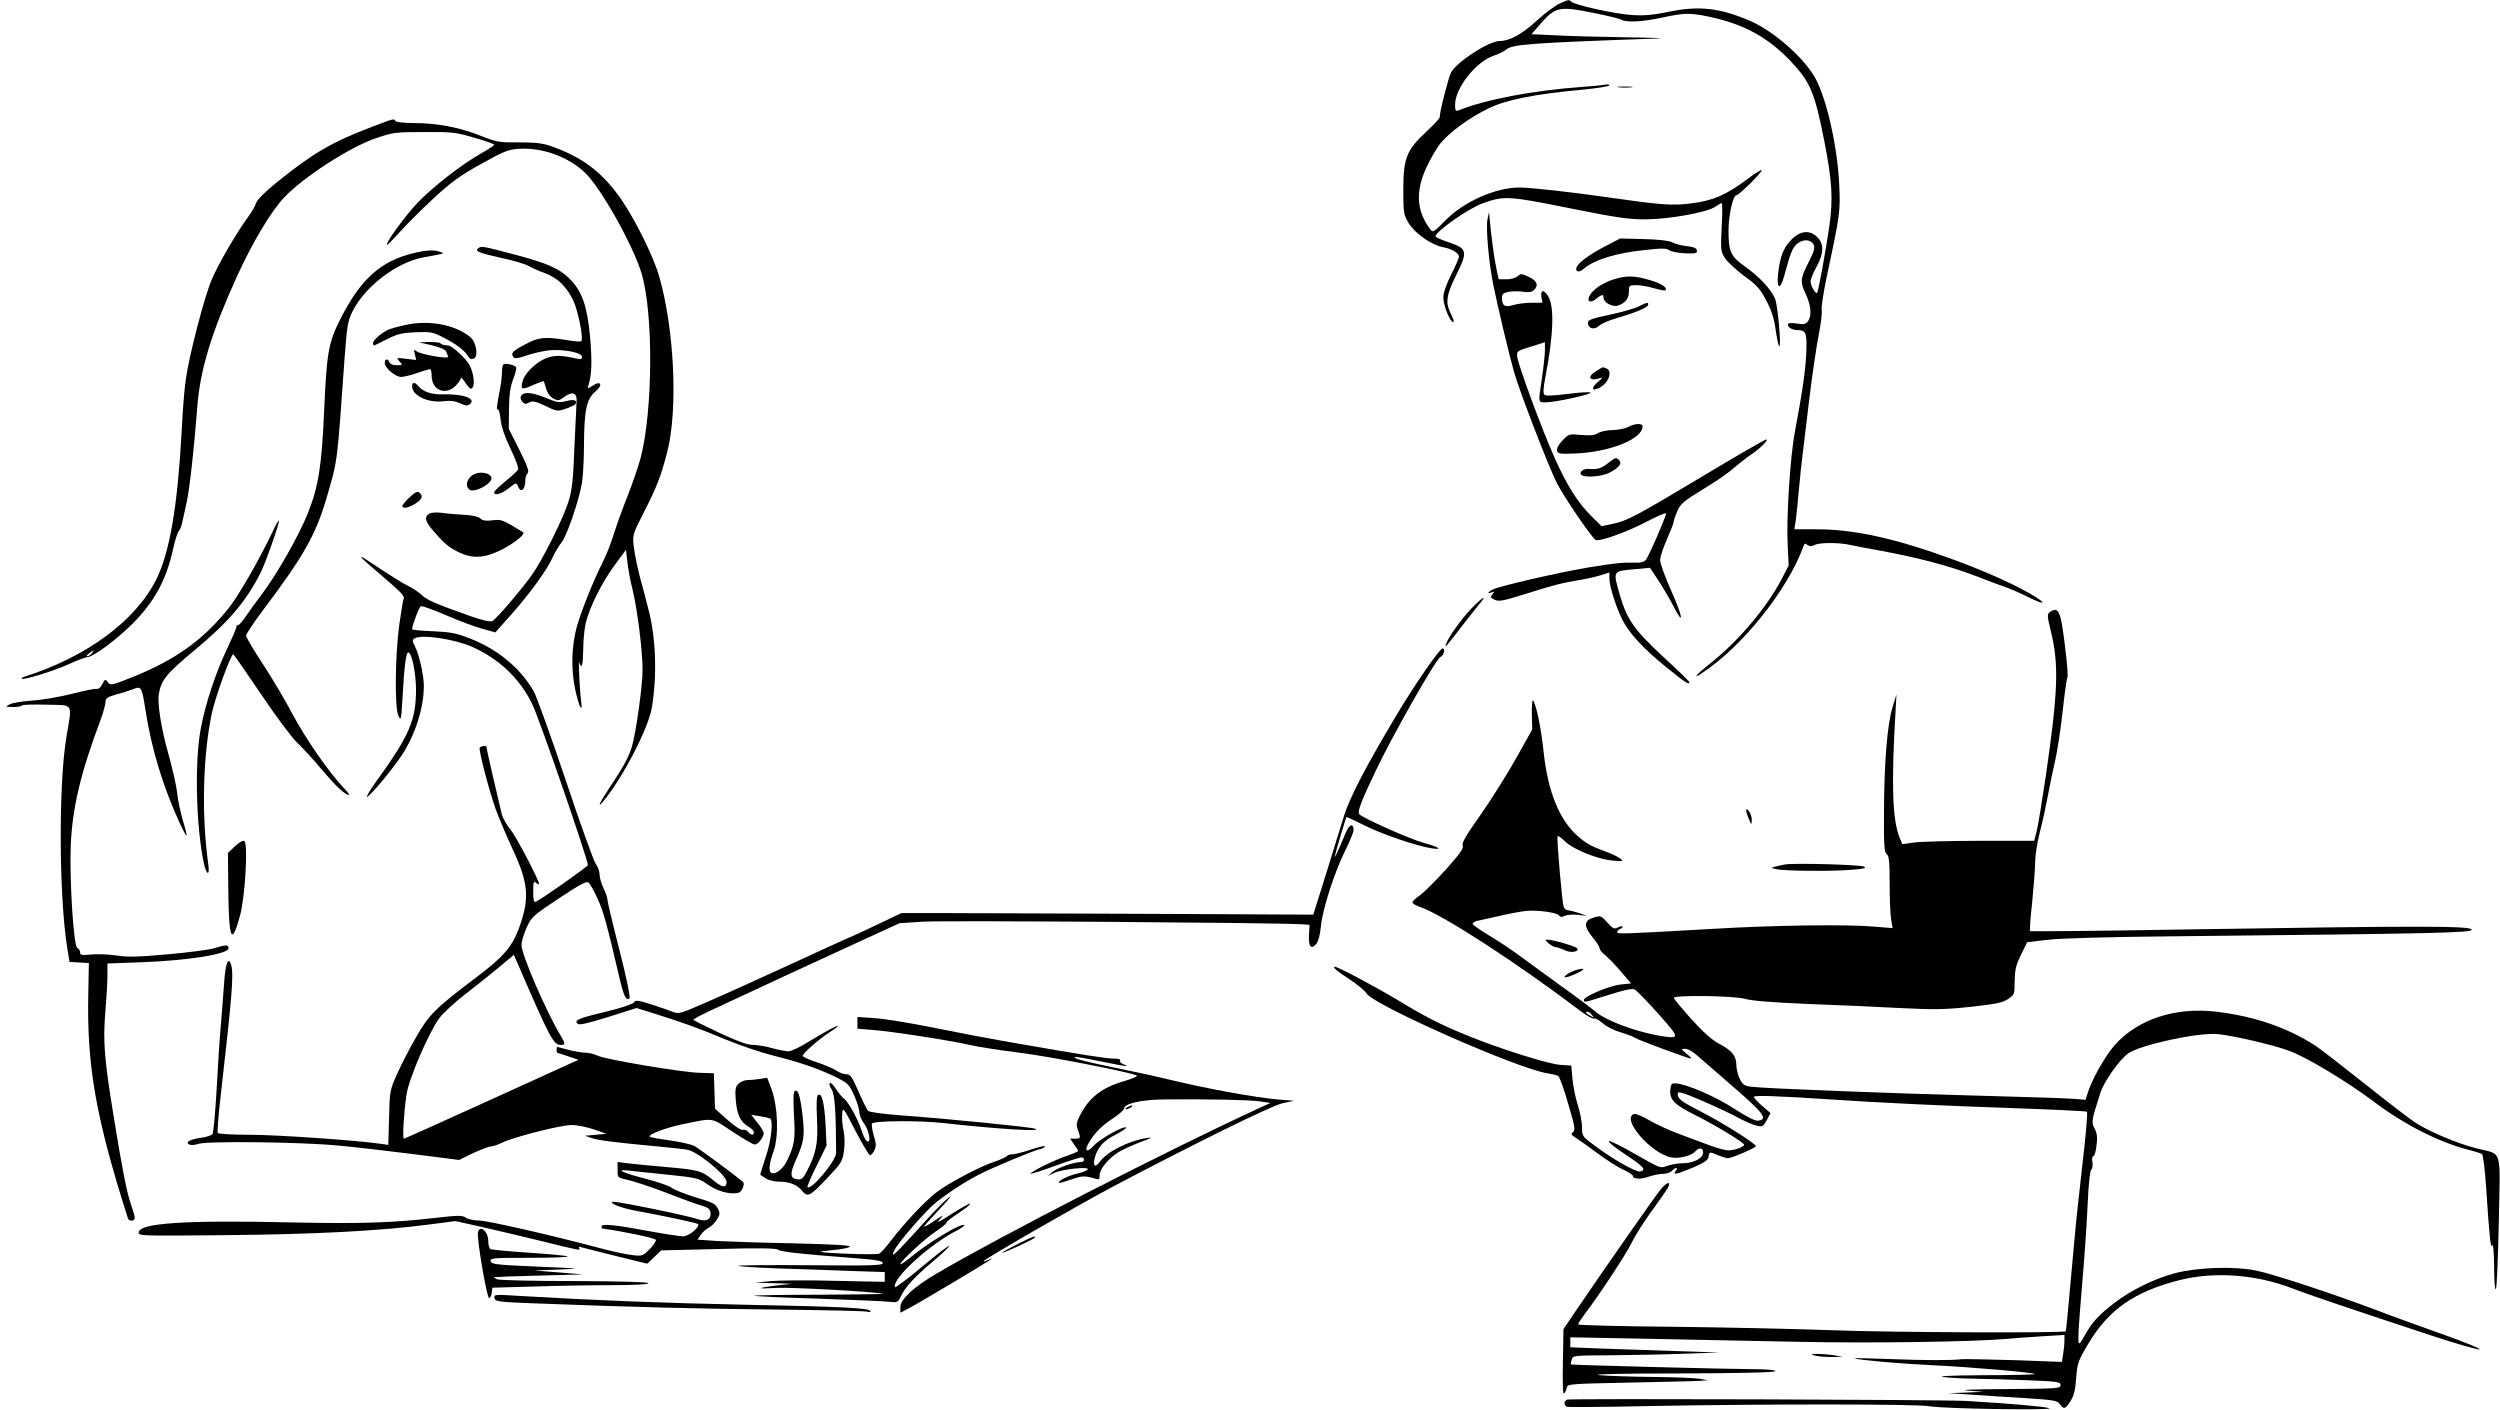 <?xml version="1.0" standalone="no"?>
<!DOCTYPE svg PUBLIC "-//W3C//DTD SVG 20010904//EN"
 "http://www.w3.org/TR/2001/REC-SVG-20010904/DTD/svg10.dtd">
<svg version="1.0" xmlns="http://www.w3.org/2000/svg"
 width="1280pt" height="722pt" viewBox="0 0 1280 722"
 preserveAspectRatio="xMidYMid meet">
<g transform="translate(0,722) scale(0.1,-0.1)"
fill="#000000" stroke="none">
<path d="M7984 7201 c-23 -11 -75 -49 -115 -86 -76 -70 -139 -105 -191 -105
-55 0 -220 -107 -249 -162 -13 -24 -61 -213 -57 -226 2 -5 -29 -39 -68 -75
-102 -95 -119 -136 -119 -297 0 -118 1 -127 27 -172 31 -52 119 -114 178 -124
43 -8 80 -30 80 -48 0 -7 -18 -49 -40 -92 -26 -52 -40 -92 -40 -118 0 -41 35
-126 51 -126 5 0 0 18 -11 40 -31 60 -26 98 27 204 59 119 56 134 -41 166 -36
12 -66 25 -66 30 0 25 173 146 244 170 107 38 130 37 442 -26 239 -48 306 -58
389 -57 120 0 316 36 356 64 15 10 30 19 34 19 4 0 4 -55 0 -122 -6 -117 -5
-125 17 -160 13 -20 57 -60 97 -90 63 -45 81 -64 113 -124 27 -51 41 -92 49
-150 6 -43 14 -82 18 -86 13 -15 -6 208 -21 243 -22 50 -78 110 -153 164 -74
52 -85 76 -85 185 0 77 23 180 40 180 13 0 130 116 130 128 0 6 -33 -14 -72
-44 -109 -82 -177 -111 -286 -125 -100 -13 -154 -9 -432 31 -187 27 -396 50
-450 50 -122 0 -285 -72 -379 -168 -61 -62 -65 -64 -78 -46 -71 94 -77 194
-19 318 20 44 52 98 71 122 47 57 143 128 240 176 90 46 239 76 488 99 75 7
137 17 137 22 0 5 -12 6 -27 3 -16 -3 -66 -8 -113 -11 -250 -18 -493 -64 -632
-120 -15 -6 -18 -1 -18 29 0 85 106 219 196 250 26 9 55 23 64 31 31 28 116
35 780 58 41 2 -31 4 -160 6 -129 2 -292 6 -362 10 l-127 6 50 57 c72 82 95
87 262 53 72 -14 138 -30 148 -36 28 -15 108 -11 209 11 112 24 143 25 238 5
179 -38 300 -103 418 -226 103 -109 124 -158 174 -409 41 -208 46 -298 26
-440 -18 -124 -56 -332 -62 -339 -8 -9 -33 35 -34 57 0 12 14 46 30 75 38 68
40 118 5 152 -39 40 -89 34 -134 -13 -40 -41 -57 -85 -67 -173 -9 -79 11 -87
31 -12 32 117 40 138 62 161 24 24 62 29 81 10 18 -18 15 -35 -16 -97 -45 -87
-46 -105 -17 -166 28 -59 32 -111 12 -140 -11 -14 -22 -17 -54 -12 -22 4 -43
4 -46 0 -12 -11 15 -33 42 -33 46 0 51 -11 50 -91 -1 -91 -19 -217 -59 -429
-24 -124 -45 -449 -37 -581 l5 -104 -36 -70 c-78 -149 -226 -323 -370 -435
-66 -52 -90 -81 -39 -47 207 135 441 428 521 651 5 14 9 16 20 6 11 -8 20 -8
35 -1 24 14 128 14 184 1 23 -5 94 -19 157 -30 189 -35 348 -77 475 -125 66
-26 140 -53 165 -62 25 -8 76 -31 114 -50 76 -38 99 -38 39 0 -87 55 -247 128
-419 191 -297 109 -509 156 -702 156 l-115 0 7 43 c3 23 11 94 16 157 6 63 14
144 19 180 4 36 20 166 35 290 15 124 37 271 48 327 11 56 18 111 15 124 -3
12 8 85 24 163 70 326 72 343 66 476 -8 191 -62 435 -120 545 -56 105 -210
242 -334 297 -155 67 -262 80 -417 48 -83 -17 -129 -21 -190 -17 -83 5 -294
51 -310 68 -13 12 -14 12 -62 -10z"/>
<path d="M8288 6773 c17 -2 47 -2 65 0 17 2 3 4 -33 4 -36 0 -50 -2 -32 -4z"/>
<path d="M1903 6570 c-201 -76 -300 -134 -479 -278 -64 -51 -106 -93 -112
-110 -5 -16 -24 -49 -42 -73 -63 -87 -154 -244 -186 -321 -38 -88 -117 -393
-133 -513 -7 -44 -16 -163 -21 -265 -21 -383 -61 -617 -129 -755 -106 -214
-359 -400 -680 -501 -8 -3 -12 -7 -9 -9 8 -9 176 44 246 77 37 17 76 32 88 33
31 1 149 89 230 169 114 114 175 225 210 384 9 42 22 84 29 92 7 8 15 29 18
45 4 17 14 62 22 100 16 72 39 280 55 490 14 189 71 378 201 665 79 174 175
336 243 408 96 103 334 257 467 303 90 31 101 33 249 33 143 1 163 -1 258 -29
56 -16 102 -32 102 -36 0 -4 -30 -24 -66 -44 -98 -55 -251 -174 -327 -254 -64
-68 -165 -207 -156 -215 2 -2 30 26 63 63 32 36 109 113 171 171 95 88 136
118 247 180 117 65 141 75 194 78 119 8 252 -40 338 -121 83 -79 246 -370 291
-517 61 -205 58 -703 -5 -945 -12 -43 -41 -129 -65 -190 -24 -60 -56 -148 -71
-195 -14 -47 -39 -110 -54 -140 -54 -107 -113 -256 -137 -340 -27 -101 -30
-214 -8 -320 18 -84 39 -129 31 -65 -8 62 -16 222 -10 203 12 -39 19 -14 20
65 0 45 6 107 13 137 20 82 81 205 147 295 l59 80 7 -60 c3 -33 15 -98 27
-145 25 -104 51 -314 51 -409 0 -83 -34 -325 -55 -395 -17 -55 -45 -106 -117
-213 -49 -74 -64 -108 -27 -63 100 122 231 375 247 480 27 165 20 357 -18 500
-10 41 -30 116 -44 167 -13 51 -27 119 -31 153 -7 60 -6 63 47 168 70 136 92
193 124 317 56 216 37 629 -41 900 -33 114 -139 323 -215 423 -91 121 -187
190 -339 244 -43 15 -81 19 -164 19 -100 -1 -113 1 -199 35 -110 43 -222 64
-340 64 -48 0 -90 5 -93 10 -8 14 -7 14 -122 -30z m-1433 -2695 c-7 -8 -17
-15 -23 -15 -6 0 -2 7 9 15 25 19 30 19 14 0z"/>
<path d="M7616 6097 c-9 -42 6 -221 30 -337 21 -105 82 -361 106 -445 28 -99
173 -475 218 -566 33 -67 178 -280 199 -293 17 -11 151 36 254 89 59 31 107
52 107 46 0 -17 -91 -226 -104 -239 -8 -8 -27 -14 -42 -13 -76 2 -109 -1 -249
-24 -161 -27 -459 -96 -494 -114 -25 -14 -28 -23 -3 -14 15 6 15 5 3 -10 -11
-14 -10 -18 12 -28 22 -10 45 -5 154 29 145 46 193 58 278 72 33 5 81 16 108
24 l47 15 0 -33 c0 -37 36 -150 68 -212 34 -67 110 -149 222 -239 100 -81 121
-95 119 -77 0 4 -60 62 -132 128 -149 138 -187 192 -223 316 -36 128 -40 123
79 134 l75 7 39 -59 c22 -33 58 -93 79 -134 59 -116 51 -58 -11 79 -30 67 -55
136 -55 153 0 17 16 65 35 108 19 43 35 84 35 91 0 8 9 33 19 55 16 35 35 51
129 108 60 36 132 85 158 109 27 23 68 55 90 70 48 32 92 77 77 77 -6 0 -145
-80 -310 -179 -359 -215 -402 -238 -476 -253 l-57 -12 -50 49 c-72 71 -129
162 -193 307 -66 148 -184 470 -189 512 -3 28 0 30 70 51 l72 23 0 -42 c0 -22
-7 -86 -15 -140 -20 -132 -21 -126 20 -126 49 0 238 42 228 50 -4 4 -57 1
-117 -7 -72 -9 -112 -11 -119 -4 -7 7 -5 38 6 93 42 220 46 363 12 414 -22 33
-38 30 -33 -6 l5 -30 -55 0 c-30 0 -72 -5 -94 -12 -44 -13 -58 -4 -58 39 0 17
8 24 35 29 20 3 53 4 75 0 28 -4 43 -2 55 10 24 24 14 47 -29 67 -35 16 -40
17 -55 3 -10 -9 -35 -16 -58 -16 l-40 0 -11 53 c-11 48 -28 175 -35 257 l-3
35 -8 -38z"/>
<path d="M8211 5955 c-86 -45 -141 -89 -141 -112 0 -17 19 -17 39 1 55 47 166
81 314 96 87 10 111 9 123 -1 9 -7 45 -14 81 -16 56 -2 64 0 61 15 -2 12 -17
18 -53 22 -28 3 -61 12 -75 20 -16 8 -67 14 -145 16 l-120 3 -84 -44z"/>
<path d="M2450 5950 c-23 -15 -2 -24 118 -51 59 -12 121 -31 137 -40 17 -10
55 -27 86 -38 64 -24 107 -66 143 -137 25 -50 55 -199 42 -211 -3 -3 -37 -1
-75 6 -111 18 -143 15 -212 -22 -66 -35 -74 -44 -61 -65 7 -9 21 -8 65 7 32
11 83 23 115 27 74 8 172 -11 172 -33 0 -12 -7 -14 -32 -8 -80 17 -110 17
-151 1 -54 -20 -115 -81 -123 -124 -8 -38 -2 -39 61 -11 25 11 48 19 49 17 1
-1 7 -19 12 -38 6 -21 20 -41 36 -50 25 -13 29 -13 59 9 40 29 65 19 61 -25
-1 -16 -6 -121 -11 -234 -6 -165 -12 -219 -30 -277 -25 -83 -134 -302 -188
-377 -53 -75 -182 -225 -201 -235 -12 -6 -46 1 -112 24 -184 65 -224 83 -250
108 -14 13 -45 35 -70 47 -25 12 -83 48 -130 79 -113 75 -110 73 -110 67 0 -3
46 -44 103 -92 104 -89 122 -108 113 -122 -3 -5 -12 -64 -22 -133 -21 -158
-24 -422 -4 -464 13 -28 14 -23 21 92 8 156 18 233 29 233 18 0 40 -105 40
-191 0 -157 -34 -236 -208 -476 -28 -40 -48 -73 -43 -73 13 0 125 134 178 213
69 104 113 243 113 355 0 56 -24 161 -46 204 -13 25 -14 32 -2 39 35 23 207
-3 298 -44 136 -61 243 -163 305 -292 36 -73 285 -795 285 -824 0 -8 -242
-178 -267 -188 -10 -4 -13 10 -13 52 0 50 2 56 15 45 8 -7 15 -10 15 -6 0 20
-117 242 -145 277 -19 22 -39 57 -45 77 -9 34 -80 341 -80 349 0 7 -29 3 -34
-5 -6 -11 45 -210 81 -312 14 -41 53 -132 85 -202 86 -183 91 -258 33 -416
-34 -90 -80 -143 -211 -242 -214 -161 -248 -195 -314 -311 -34 -59 -78 -144
-98 -190 -36 -81 -37 -88 -40 -222 l-4 -139 -41 6 c-124 18 -533 46 -669 46
-87 0 -159 4 -163 9 -3 6 3 88 14 183 59 515 68 626 55 676 -14 49 -29 13 -36
-84 -4 -54 -11 -153 -17 -219 -6 -66 -16 -217 -22 -335 -7 -118 -16 -220 -21
-227 -5 -6 -30 -14 -56 -18 -27 -3 -54 -11 -62 -16 -26 -16 8 -29 44 -16 45
16 539 10 726 -9 85 -8 258 -28 383 -44 l228 -29 71 35 c40 18 81 34 91 34 10
0 37 9 59 20 60 29 300 90 355 90 26 0 76 -10 112 -22 l66 -23 -55 -5 -55 -5
35 -12 c35 -12 116 -22 340 -43 63 -6 130 -13 147 -16 53 -8 203 -131 203
-165 0 -32 -20 -31 -63 4 -66 54 -77 57 -249 72 -90 8 -182 17 -204 20 l-42 6
0 -40 c-1 -37 2 -40 31 -47 51 -11 140 -40 250 -83 56 -22 122 -46 147 -53 37
-11 46 -18 48 -40 4 -32 -25 -45 -66 -30 -41 16 -422 94 -435 89 -21 -7 46
-33 118 -46 127 -23 306 -61 317 -67 18 -11 -43 -64 -74 -64 -16 0 -90 11
-166 25 -180 34 -252 41 -252 26 0 -6 1 -11 3 -11 105 -14 272 -49 275 -58 2
-7 -13 -29 -32 -48 -35 -35 -39 -36 -89 -30 -29 3 -104 19 -167 36 -267 71
-578 141 -618 141 -24 0 -54 6 -66 14 -19 13 -38 13 -152 0 -226 -26 -380 -31
-729 -24 -563 13 -795 -3 -795 -52 0 -17 21 -17 443 -13 457 4 798 22 1040 54
l139 18 126 -28 c70 -16 211 -49 313 -74 205 -51 203 -50 194 -36 -3 5 0 8 7
5 7 -2 87 -22 178 -45 l164 -40 36 34 35 34 292 7 c206 6 297 4 306 -3 13 -11
98 -21 385 -43 119 -9 152 -15 152 -26 0 -12 -56 -14 -370 -11 -204 2 -370 0
-370 -3 0 -3 87 -9 193 -13 105 -3 274 -9 375 -13 l182 -6 0 -25 0 -25 -247 5
c-137 4 -286 3 -333 -1 l-85 -8 95 -3 95 -3 -75 -8 c-107 -13 -110 -20 -5 -13
75 4 497 -19 545 -30 8 -2 -138 -4 -324 -5 -187 0 -337 -3 -335 -5 3 -3 148
-10 324 -15 176 -6 341 -13 366 -16 44 -5 46 -4 62 29 22 47 75 104 169 182
43 36 78 70 78 75 0 5 -62 -42 -137 -105 -76 -64 -139 -111 -141 -106 -15 43
180 221 316 289 24 13 42 25 39 28 -14 13 -172 -81 -273 -163 -30 -25 -54 -41
-54 -36 0 14 124 129 180 166 30 20 55 40 55 45 0 6 29 28 64 51 35 23 61 44
58 47 -3 3 -45 -21 -94 -52 -64 -42 -81 -50 -63 -30 25 28 25 28 -22 -3 -26
-18 -50 -32 -55 -32 -4 0 20 28 53 63 83 86 109 122 45 62 -29 -27 -98 -101
-153 -163 -98 -108 -123 -129 -97 -80 18 36 146 184 197 229 55 48 158 116
232 154 78 40 276 122 310 130 17 4 30 10 30 15 0 5 -32 -2 -72 -16 -39 -13
-82 -24 -94 -24 -13 0 -25 -4 -29 -9 -3 -5 -29 -17 -58 -27 -78 -25 -239 -110
-304 -160 -59 -46 -164 -157 -236 -252 -22 -29 -47 -57 -56 -61 -13 -7 -283 2
-301 10 -3 1 28 5 68 9 40 3 77 11 83 17 7 7 -81 12 -283 17 -161 3 -339 9
-395 12 l-102 7 16 23 c8 13 26 30 40 37 13 6 33 26 43 42 16 25 17 34 7 54
-15 29 -20 32 -129 65 -47 15 -97 35 -110 45 -12 10 -72 30 -133 46 -122 31
-160 51 -80 41 28 -3 118 -13 200 -21 135 -14 154 -18 190 -44 48 -34 96 -51
142 -51 26 0 36 6 45 25 7 16 8 29 2 34 -40 34 -226 171 -249 184 -17 8 -73
21 -125 28 -52 7 -99 15 -103 19 -12 11 87 48 173 65 157 32 139 35 250 -39
55 -36 106 -66 114 -66 17 0 46 37 46 58 0 8 -14 32 -32 54 l-32 40 45 -7 c24
-4 47 -9 52 -12 17 -10 6 -114 -23 -198 -16 -49 -29 -89 -27 -90 1 -1 13 -9
27 -18 13 -9 43 -17 67 -17 55 0 93 -15 120 -47 28 -35 40 -29 133 70 68 72
74 82 81 135 5 32 4 76 -2 103 -6 26 -9 65 -7 86 3 37 5 35 68 -87 36 -69 69
-125 75 -125 5 0 15 11 22 26 10 20 9 35 -3 74 -8 27 -12 55 -10 62 6 15 244
17 366 3 268 -30 519 -46 470 -29 -27 9 -445 51 -695 69 -88 7 -155 16 -161
23 -6 7 -28 51 -49 100 -33 75 -41 87 -63 87 -13 0 -36 8 -50 19 -15 10 -60
29 -99 42 -40 12 -73 28 -73 33 0 13 78 82 138 121 23 15 42 29 42 32 0 6 -58
-25 -147 -79 -44 -28 -92 -50 -105 -51 -12 0 -50 7 -83 16 -32 10 -77 17 -100
17 -28 0 -78 18 -172 62 -73 34 -133 64 -133 67 1 3 33 21 73 40 181 85 658
306 812 376 l170 78 120 8 c99 7 1787 -5 1935 -13 l45 -3 -3 -51 c-4 -60 12
-79 38 -46 10 12 19 47 23 89 7 84 70 280 126 391 22 45 41 90 41 101 0 38
-21 32 -39 -11 -40 -95 -62 -142 -57 -123 6 28 57 200 60 202 1 1 42 -18 92
-43 89 -45 274 -108 348 -118 56 -8 32 8 -43 28 -71 19 -322 131 -332 148 -9
14 8 60 83 218 85 180 311 578 333 586 17 7 27 44 11 44 -15 0 -146 -190 -238
-345 -152 -254 -237 -417 -267 -513 -16 -53 -59 -189 -93 -301 l-64 -204 -819
4 c-451 2 -926 4 -1055 4 l-235 0 -130 -62 c-71 -34 -141 -66 -155 -71 -14 -6
-146 -66 -295 -135 -148 -68 -335 -153 -414 -187 -135 -59 -146 -63 -175 -51
-17 7 -67 24 -110 38 -70 22 -81 24 -91 10 -6 -8 -68 -29 -140 -46 -145 -35
-166 -44 -148 -62 9 -9 47 0 157 34 l145 46 93 -29 c152 -48 226 -75 363 -132
72 -30 182 -67 245 -83 131 -32 241 -70 328 -114 53 -27 61 -35 85 -89 15 -33
27 -72 27 -86 0 -15 11 -42 25 -60 27 -36 37 -108 12 -87 -8 6 -19 30 -26 53
-16 54 -68 149 -92 165 -9 7 -27 29 -39 48 -12 19 -26 33 -31 30 -5 -4 -1 -18
9 -33 16 -24 22 -108 23 -324 0 -41 -128 -195 -147 -176 -2 3 18 52 47 109
l51 104 -5 105 c-6 112 -19 166 -38 154 -8 -5 -10 -41 -6 -121 6 -125 -3 -175
-50 -266 -21 -42 -28 -48 -51 -45 -37 4 -39 29 -6 101 41 92 45 122 33 227
-12 100 -23 135 -40 124 -7 -4 -8 -46 -4 -124 8 -123 3 -154 -37 -236 -20 -41
-60 -70 -79 -59 -15 10 -11 47 12 111 27 77 22 229 -11 318 l-22 58 -37 -6
c-20 -3 -48 -6 -63 -6 -16 0 -37 -9 -47 -19 -16 -16 -18 -29 -14 -83 7 -76 23
-111 63 -135 16 -9 30 -23 30 -30 0 -18 -15 -16 -30 2 -7 9 -20 13 -27 10 -9
-3 -41 19 -78 51 l-64 57 -3 91 -3 91 -70 2 c-92 2 -488 69 -525 88 -16 8 -44
15 -62 15 -18 0 -58 7 -88 15 -30 8 -56 15 -57 15 -2 0 -3 -7 -3 -15 0 -8 1
-15 3 -15 1 0 26 -9 55 -18 l54 -18 -444 -202 c-244 -111 -446 -202 -450 -202
-8 0 -1 128 13 224 12 83 114 319 169 394 20 26 78 80 130 120 52 40 130 102
173 138 l78 65 21 -48 c167 -386 182 -413 220 -413 23 0 23 7 0 45 -75 124
-202 417 -202 467 0 17 12 56 26 88 25 55 31 61 165 150 108 72 142 90 153 81
7 -6 28 -43 45 -81 30 -64 49 -133 111 -400 23 -99 36 -128 53 -111 5 5 -14
100 -52 249 -34 132 -61 247 -61 256 0 10 -9 36 -20 58 -11 23 -20 55 -20 70
0 16 -9 41 -20 56 -11 15 -81 209 -155 432 -75 223 -148 425 -162 450 -69 120
-185 216 -327 271 -68 27 -99 33 -188 37 -60 2 -108 7 -108 10 0 20 36 115 45
118 6 3 64 -18 129 -46 64 -28 147 -59 185 -69 l67 -19 82 92 c95 107 185 231
213 295 11 24 30 56 43 72 27 31 89 212 105 303 6 33 11 123 11 200 1 175 13
233 58 271 41 34 29 59 -14 30 -27 -17 -27 -17 -20 6 16 55 18 118 7 247 -15
158 -41 232 -107 297 -51 50 -112 77 -269 119 -174 46 -178 47 -195 36z"/>
<path d="M2118 5924 c-169 -40 -273 -134 -376 -339 -60 -119 -69 -169 -82
-460 -13 -296 -29 -395 -85 -536 -44 -109 -154 -304 -229 -404 -29 -38 -67
-91 -85 -117 -18 -27 -36 -48 -41 -48 -6 0 -10 -5 -10 -11 0 -7 -21 -55 -46
-108 -59 -124 -111 -279 -135 -406 -33 -166 -26 -494 13 -687 14 -70 34 -78
24 -10 -35 252 -27 557 19 772 18 84 97 300 109 300 3 0 66 -91 141 -202 75
-112 158 -223 184 -248 27 -25 85 -88 129 -141 74 -87 119 -129 139 -129 4 0
-9 17 -29 38 -75 79 -192 248 -260 375 -38 73 -108 190 -154 260 -46 70 -84
134 -84 143 0 8 40 68 88 132 207 274 270 386 326 579 55 192 51 155 90 706
13 172 16 192 42 245 64 126 225 249 361 274 114 21 111 19 88 28 -29 12 -72
10 -137 -6z"/>
<path d="M8284 5796 c-61 -15 -119 -49 -141 -83 -23 -34 -4 -50 29 -23 31 24
38 25 38 5 0 -23 45 -48 72 -40 39 12 58 36 58 72 0 32 2 33 38 33 21 0 62 -7
91 -16 29 -8 55 -13 58 -10 12 12 -20 34 -70 49 -79 24 -117 27 -173 13z"/>
<path d="M8390 5651 c-19 -10 -86 -29 -147 -42 -91 -19 -113 -27 -113 -41 0
-30 32 -39 56 -17 11 11 50 28 85 38 99 29 162 55 167 69 5 16 -6 15 -48 -7z"/>
<path d="M2075 5556 c-33 -7 -69 -17 -80 -21 -36 -14 -85 -56 -85 -71 0 -9 3
-14 8 -12 4 2 34 17 67 33 49 25 75 31 143 34 78 3 88 1 146 -29 63 -32 107
-66 124 -96 6 -11 16 -15 27 -10 26 9 14 84 -17 110 -78 64 -211 89 -333 62z"/>
<path d="M2212 5452 c40 -10 69 -22 72 -32 3 -8 8 -20 11 -26 8 -15 -142 11
-163 28 -13 11 -14 9 -8 -16 l7 -29 -52 6 c-51 6 -51 6 -34 -13 18 -20 17 -20
-14 -20 -19 0 -34 6 -37 15 -9 21 -24 19 -24 -4 0 -25 55 -71 84 -71 13 0 49
9 81 20 32 11 62 20 67 20 4 0 8 -15 8 -33 0 -76 73 -105 125 -50 14 15 25 32
25 38 0 5 10 -5 21 -22 12 -18 25 -33 29 -33 23 0 20 70 -6 121 -16 31 -89 99
-109 100 -28 3 -33 4 -41 12 -4 4 -30 6 -58 6 l-51 -2 67 -15z"/>
<path d="M2577 5354 c-4 -4 -7 -22 -7 -40 0 -18 -4 -55 -9 -81 -18 -94 -21
-114 -12 -109 4 3 11 -20 14 -51 4 -38 21 -88 51 -151 27 -55 43 -99 38 -107
-4 -7 -33 -34 -64 -59 -32 -26 -58 -51 -58 -57 0 -19 38 -8 76 22 37 29 38 29
46 10 14 -39 38 -18 38 33 0 12 5 27 12 34 8 8 -2 37 -43 119 l-54 107 1 101
c1 76 6 113 22 155 12 30 18 58 14 61 -12 12 -57 21 -65 13z"/>
<path d="M8172 5320 c-50 -31 -33 -55 23 -35 12 4 8 -3 -13 -20 -38 -32 -33
-51 8 -30 47 24 68 86 34 99 -20 8 -14 9 -52 -14z"/>
<path d="M2110 5242 c0 -48 84 -87 163 -76 34 4 57 1 83 -11 28 -13 38 -14 50
-4 34 28 -34 53 -138 50 -58 -2 -102 13 -127 43 -18 21 -31 20 -31 -2z"/>
<path d="M2672 5198 c-9 -11 -9 -19 1 -33 11 -14 17 -16 36 -6 18 10 31 7 83
-17 59 -29 62 -29 104 -15 24 8 46 19 50 24 12 19 -7 26 -45 16 -35 -9 -48 -8
-94 11 -74 31 -120 38 -135 20z"/>
<path d="M8337 5034 c-15 -8 -51 -15 -79 -16 -29 0 -62 -7 -75 -15 -18 -12
-39 -14 -87 -10 -62 6 -64 5 -95 -27 -20 -20 -31 -41 -29 -52 3 -17 13 -19 88
-16 180 6 350 74 350 139 0 17 -39 16 -73 -3z"/>
<path d="M8235 4850 c-36 -28 -53 -34 -100 -31 -27 2 -49 -14 -41 -28 12 -18
103 -13 145 8 53 28 68 48 49 67 -13 13 -19 11 -53 -16z"/>
<path d="M2410 4780 c-25 -25 -26 -56 -3 -69 19 -10 79 15 102 43 34 41 -60
65 -99 26z"/>
<path d="M2097 4674 c-20 -19 -37 -39 -37 -45 0 -15 31 -10 66 12 36 22 42 40
21 57 -9 8 -22 2 -50 -24z"/>
<path d="M2198 4590 c-26 -16 -22 -37 13 -79 60 -71 83 -91 133 -116 73 -37
135 -34 223 10 62 31 123 79 112 89 -2 2 -29 18 -59 36 -47 28 -61 31 -99 26
-33 -4 -49 -2 -61 9 -11 10 -42 17 -81 19 -35 2 -86 6 -114 10 -30 4 -57 2
-67 -4z"/>
<path d="M1393 4492 c-67 -140 -172 -323 -221 -384 -131 -165 -277 -269 -502
-358 -97 -39 -105 -40 -117 -24 -14 19 -15 19 -32 -14 -7 -13 -18 -21 -24 -19
-7 3 -64 -9 -127 -25 -63 -16 -155 -32 -205 -35 -50 -3 -101 -12 -115 -19 -24
-13 -24 -13 17 -14 23 0 43 3 45 8 1 4 58 6 126 4 143 -4 132 16 101 -172 -39
-241 -37 -800 4 -1065 l13 -80 49 -3 50 -3 -3 -157 c-8 -370 39 -636 203
-1150 6 -17 35 -15 35 3 0 8 -9 38 -19 67 -21 59 -45 179 -90 458 -47 289 -54
379 -42 525 6 69 11 154 11 189 l0 63 169 6 c245 9 451 42 451 72 0 19 -12 19
-73 0 -27 -8 -134 -22 -239 -31 -152 -14 -206 -15 -262 -6 -39 6 -97 8 -129 5
-49 -5 -57 -3 -57 11 0 9 -6 19 -14 22 -19 7 -40 339 -34 521 8 196 50 374
154 650 13 36 24 76 24 88 0 20 9 26 57 40 32 8 68 20 81 25 45 19 48 15 66
-100 31 -203 89 -394 176 -584 17 -37 33 -66 35 -64 2 2 -6 37 -19 78 -12 41
-26 105 -29 141 -4 36 -23 119 -41 185 -39 135 -61 269 -53 319 12 73 38 105
182 225 177 147 263 248 339 397 27 54 100 262 94 268 -2 2 -18 -26 -35 -63z"/>
<path d="M7536 4107 c-51 -53 -120 -148 -132 -184 -9 -25 1 -13 74 82 34 44
75 97 93 118 46 54 25 45 -35 -16z"/>
<path d="M10495 4086 c-14 -10 -14 -19 5 -96 42 -174 38 -304 -25 -740 -19
-129 -40 -257 -47 -285 l-13 -50 -280 0 c-154 0 -306 -4 -338 -9 l-57 -8 -14
33 c-37 93 -43 272 -21 644 l5 90 -20 -65 c-27 -88 -43 -283 -44 -533 -1 -174
1 -211 14 -220 12 -10 15 -39 15 -147 0 -74 3 -157 7 -183 l8 -49 -98 8 c-137
12 -513 7 -828 -12 -473 -27 -484 -27 -484 -16 0 5 7 13 16 16 9 4 14 9 11 12
-3 3 -14 1 -25 -5 -16 -9 -25 -5 -51 24 -35 39 -36 39 -80 24 -42 -15 -41 -45
4 -99 19 -23 35 -48 35 -55 0 -8 12 -23 28 -35 15 -12 51 -49 80 -83 l53 -62
-55 -6 c-57 -6 -186 -61 -186 -78 0 -15 -1 -15 126 25 81 26 120 34 133 28 10
-5 65 -61 121 -124 115 -129 115 -132 -4 -111 -116 21 -261 75 -313 118 -26
22 -106 82 -178 133 -71 52 -165 120 -207 151 -43 32 -116 81 -163 109 -47 28
-85 55 -85 60 0 6 10 12 23 15 244 55 252 56 329 50 46 -4 82 -13 89 -21 8
-10 16 -11 30 -3 11 5 41 8 67 5 l47 -5 -40 14 c-22 7 -47 14 -56 14 -9 1 -20
8 -23 17 -8 22 -37 356 -31 363 3 2 20 -9 38 -27 42 -41 166 -91 242 -98 56
-5 59 -4 41 10 -11 9 -45 25 -75 36 -78 29 -98 40 -145 81 -92 82 -150 224
-172 424 -13 126 -39 251 -55 269 -4 4 -7 -27 -6 -70 l2 -79 -84 -150 c-46
-82 -128 -212 -182 -289 -74 -104 -96 -143 -90 -155 7 -12 -13 -41 -87 -124
-54 -59 -114 -119 -135 -133 -21 -14 -37 -30 -35 -36 2 -5 20 -16 40 -22 117
-41 491 -283 821 -533 32 -24 62 -41 68 -38 5 4 25 -7 44 -23 18 -17 59 -38
91 -47 31 -9 66 -22 78 -30 21 -13 271 -105 284 -105 4 1 -6 12 -23 25 -30 25
-30 25 -6 25 14 0 43 -17 71 -43 26 -23 89 -78 140 -122 192 -165 216 -195
161 -203 -14 -2 -58 20 -121 61 -95 62 -244 127 -300 130 -21 2 -25 -3 -28
-31 -5 -52 20 -78 131 -133 101 -51 247 -139 247 -150 0 -11 -50 -29 -80 -29
-16 0 -60 12 -97 26 -37 14 -109 40 -158 59 -50 18 -118 50 -152 70 -35 21
-70 35 -78 31 -65 -25 89 -203 192 -222 40 -8 105 9 123 31 18 21 40 19 40 -5
0 -30 -47 -55 -105 -56 -27 0 -64 -7 -81 -14 -31 -13 -36 -11 -158 59 -69 40
-132 71 -138 69 -7 -3 31 -34 84 -69 94 -62 110 -80 75 -87 -21 -4 -138 62
-229 130 -67 49 -68 51 -68 96 0 26 -10 76 -21 112 -12 36 -24 96 -28 135 l-6
69 -55 4 c-60 3 -307 81 -472 148 -139 56 -219 97 -364 185 -110 66 -303 169
-319 169 -16 0 11 -23 76 -65 38 -25 77 -57 86 -72 40 -61 776 -386 925 -408
25 -4 50 -10 56 -14 7 -4 30 -68 51 -142 34 -115 38 -136 25 -145 -12 -10 -10
-14 13 -29 16 -10 67 -46 114 -81 47 -35 107 -73 133 -84 25 -12 46 -25 46
-30 0 -17 38 -20 80 -5 23 8 57 15 75 15 18 0 38 7 45 15 7 8 17 15 22 15 6 0
5 -7 -2 -15 -19 -23 4 -18 90 18 58 25 76 38 78 55 4 26 3 26 49 7 19 -8 42
-15 50 -15 19 0 143 53 143 62 0 12 -172 121 -280 176 -107 55 -120 65 -120
93 0 13 24 6 123 -36 67 -29 151 -68 187 -88 36 -19 79 -38 96 -41 27 -6 32
-3 50 29 l19 36 -43 37 c-23 20 -42 41 -42 46 0 9 118 5 390 -13 254 -17 563
-32 947 -45 199 -7 365 -15 368 -18 4 -3 -3 -88 -14 -189 -34 -301 -40 -359
-51 -479 -6 -63 -17 -191 -26 -285 -8 -93 -16 -170 -17 -171 -10 -10 -912 -6
-1187 5 -190 7 -562 15 -827 18 -266 2 -483 8 -483 12 0 5 15 28 33 52 79 104
207 299 240 364 19 39 66 113 104 165 39 53 75 105 82 117 19 37 -3 33 -35 -5
-27 -32 -286 -403 -445 -637 l-54 -80 -3 -170 c-2 -111 0 -167 6 -160 6 6 12
19 14 30 3 19 14 20 318 26 173 4 335 7 360 9 l45 3 -45 8 c-25 4 -130 8 -235
9 -104 1 -228 5 -275 9 -51 5 110 9 408 9 320 1 492 5 492 12 0 6 -47 10 -122
10 -114 0 -920 21 -925 24 -1 1 0 12 4 24 5 22 8 22 202 23 108 1 277 4 376 8
l180 6 -240 8 c-132 4 -304 10 -382 13 l-143 6 0 26 0 25 368 -7 c202 -4 558
-11 792 -16 384 -8 909 0 1075 15 33 3 113 9 178 13 l117 7 0 -30 c0 -16 -3
-47 -7 -69 l-6 -39 -241 9 c-133 4 -254 6 -271 5 -56 -7 -199 -6 -380 1 -99 4
-175 5 -170 3 19 -8 230 -27 400 -35 192 -9 516 -37 523 -45 3 -3 -114 -6
-259 -6 -168 -1 -244 -5 -209 -9 30 -5 103 -8 161 -9 58 -1 181 -4 272 -8 153
-6 167 -8 167 -25 0 -17 -15 -18 -277 -20 -171 -1 -247 -4 -198 -8 l80 -6 -90
-4 -90 -3 125 -8 c69 -5 194 -13 279 -18 137 -9 155 -12 168 -31 20 -28 28
-25 55 18 17 27 24 57 28 117 6 75 9 86 62 175 104 175 236 267 468 326 180
45 395 29 583 -45 72 -28 302 -106 712 -241 122 -40 229 -71 240 -69 11 2 -75
37 -190 78 -116 41 -268 96 -340 124 -223 84 -526 184 -615 202 -112 23 -301
16 -415 -14 -101 -27 -222 -85 -305 -149 -84 -64 -116 -98 -156 -169 -43 -74
-43 -96 -4 377 6 74 15 208 19 298 4 99 12 167 18 173 7 7 9 25 6 40 -3 17 -1
29 5 29 5 0 13 24 16 54 6 42 3 62 -9 87 -18 34 -18 37 30 187 18 54 94 163
139 197 60 45 368 112 466 100 90 -11 279 -55 360 -85 87 -31 298 -158 432
-259 153 -116 329 -206 479 -246 37 -9 71 -20 77 -24 5 -3 15 -80 21 -171 18
-269 23 -317 32 -295 4 11 8 -37 9 -110 0 -76 4 -124 9 -115 5 8 11 164 15
347 7 383 21 339 -113 373 -98 25 -239 84 -313 131 -29 19 -145 108 -258 198
-113 90 -229 180 -258 199 -144 92 -311 149 -504 172 -210 25 -401 -38 -519
-169 -49 -55 -116 -173 -139 -244 l-12 -38 -62 5 c-33 3 -250 10 -481 16 -451
12 -1105 37 -1170 46 -33 4 -43 11 -57 40 -10 19 -18 52 -18 72 -1 47 -21 72
-88 108 -37 19 -82 60 -143 127 -49 55 -89 103 -89 108 0 15 307 11 364 -5 33
-10 146 -19 316 -26 146 -5 360 -15 475 -21 179 -9 233 -8 365 6 126 14 162
21 190 39 34 23 35 24 35 92 1 57 6 81 32 135 l32 65 103 12 c62 8 317 15 633
18 1369 14 1540 18 1540 34 0 20 -267 20 -1413 2 -464 -8 -846 -12 -848 -9 -3
2 2 70 11 150 8 81 15 173 15 205 0 32 11 100 24 152 14 52 32 136 41 185 9
50 25 128 36 174 11 46 29 160 39 252 10 93 21 173 25 179 6 10 -10 167 -29
279 -12 67 -27 82 -61 57z m-2344 -2063 c13 -15 12 -15 -8 -4 -24 12 -29 21
-14 21 5 0 15 -7 22 -17z"/>
<path d="M8941 3070 c0 -8 6 -28 14 -45 13 -30 13 -30 14 -4 1 14 -6 34 -14
45 -11 14 -14 15 -14 4z"/>
<path d="M1204 2888 l-37 -35 2 -199 c3 -251 18 -280 62 -114 24 96 39 354 21
372 -7 7 -22 -1 -48 -24z"/>
<path d="M9140 2794 c-14 -3 -36 -7 -50 -11 -25 -6 -25 -6 5 -13 39 -10 291
-12 389 -3 59 4 74 9 60 16 -18 10 -359 19 -404 11z"/>
<path d="M7929 2390 c13 -11 30 -20 38 -20 8 0 27 -7 42 -14 29 -16 74 -11 68
7 -3 10 -127 47 -157 46 -10 0 -8 -6 9 -19z"/>
<path d="M8043 2243 c-18 -9 -33 -20 -33 -25 0 -8 52 10 87 31 31 18 -17 12
-54 -6z"/>
<path d="M4390 1983 l0 -30 73 -6 c99 -7 402 -54 501 -77 44 -10 160 -28 256
-40 142 -17 539 -94 600 -116 8 -3 -19 -16 -60 -28 -119 -34 -183 -84 -231
-178 -18 -36 -20 -47 -10 -73 15 -43 15 -45 -15 -45 l-25 0 20 -29 c12 -16 21
-31 21 -34 0 -3 -24 -13 -52 -23 -60 -19 -184 -79 -192 -93 -3 -4 54 13 126
40 72 26 135 46 140 43 15 -9 8 -24 -10 -24 -34 0 -120 -30 -144 -51 l-23 -20
33 16 c38 18 172 33 172 19 0 -5 -23 -15 -52 -22 -49 -11 -104 -39 -96 -48 3
-2 31 6 63 17 56 20 70 20 123 4 19 -6 22 -4 22 18 0 31 46 87 98 119 20 12
71 35 112 51 56 20 65 26 35 21 -95 -14 -206 -70 -244 -122 -23 -32 -35 -25
-27 15 13 55 44 92 107 123 33 17 58 34 55 37 -11 11 -135 -58 -165 -92 -32
-36 -51 -32 -30 7 27 50 64 90 123 129 33 22 61 46 61 52 0 27 88 47 210 48
216 2 429 -2 485 -10 l55 -8 -55 -25 c-487 -225 -1343 -664 -1655 -849 -117
-68 -185 -132 -185 -171 l0 -29 33 17 c46 23 420 246 432 257 6 5 -1 4 -13 -3
-13 -6 -25 -10 -27 -8 -6 6 476 283 660 381 427 225 813 415 870 428 l60 13
-85 7 c-47 4 -150 19 -230 34 -130 23 -208 40 -420 90 -36 8 -132 28 -214 45
-82 17 -156 35 -165 40 -24 14 -8 12 128 -15 134 -27 149 -29 113 -14 -13 5
-20 13 -17 19 4 6 -9 10 -33 10 -37 0 -153 18 -537 85 -82 14 -251 46 -374 71
-123 25 -263 48 -312 51 l-89 6 0 -30z"/>
<path d="M5770 1550 c-8 -5 -10 -10 -5 -10 6 0 17 5 25 10 8 5 11 10 5 10 -5
0 -17 -5 -25 -10z"/>
<path d="M2447 911 c-7 -28 46 -342 58 -338 5 2 11 15 13 29 l3 25 211 6 c116
4 296 7 400 7 119 0 188 4 188 10 0 6 -133 10 -377 11 -208 0 -387 4 -398 9
-11 5 -18 10 -15 11 3 1 106 5 230 8 l225 6 -125 10 -125 10 125 5 c124 5 123
5 -110 15 -211 9 -235 12 -238 28 -3 16 12 17 199 17 111 0 199 3 195 7 -4 4
-92 12 -196 19 -103 7 -193 15 -199 19 -6 3 -11 21 -11 40 0 49 -42 87 -53 46z"/>
<path d="M5208 849 c-43 -21 -78 -41 -78 -43 0 -6 153 64 165 75 19 18 -12 7
-87 -32z"/>
<path d="M2532 574 c3 -17 17 -20 173 -26 546 -21 879 -29 1274 -33 244 -3
452 -7 463 -11 13 -4 18 -2 14 4 -9 15 -139 22 -651 32 -419 9 -741 21 -1164
46 -107 7 -113 6 -109 -12z"/>
<path d="M9290 280 c14 -4 52 -8 85 -8 l60 1 -45 8 c-25 4 -63 7 -85 7 -34 0
-36 -1 -15 -8z"/>
<path d="M8023 54 c-7 -3 -13 -12 -13 -19 0 -7 6 -15 13 -18 6 -2 197 -1 422
4 587 11 1373 11 1434 -1 70 -13 644 -22 613 -10 -19 8 -187 23 -422 37 -108
7 -2034 13 -2047 7z"/>
</g>
</svg>
